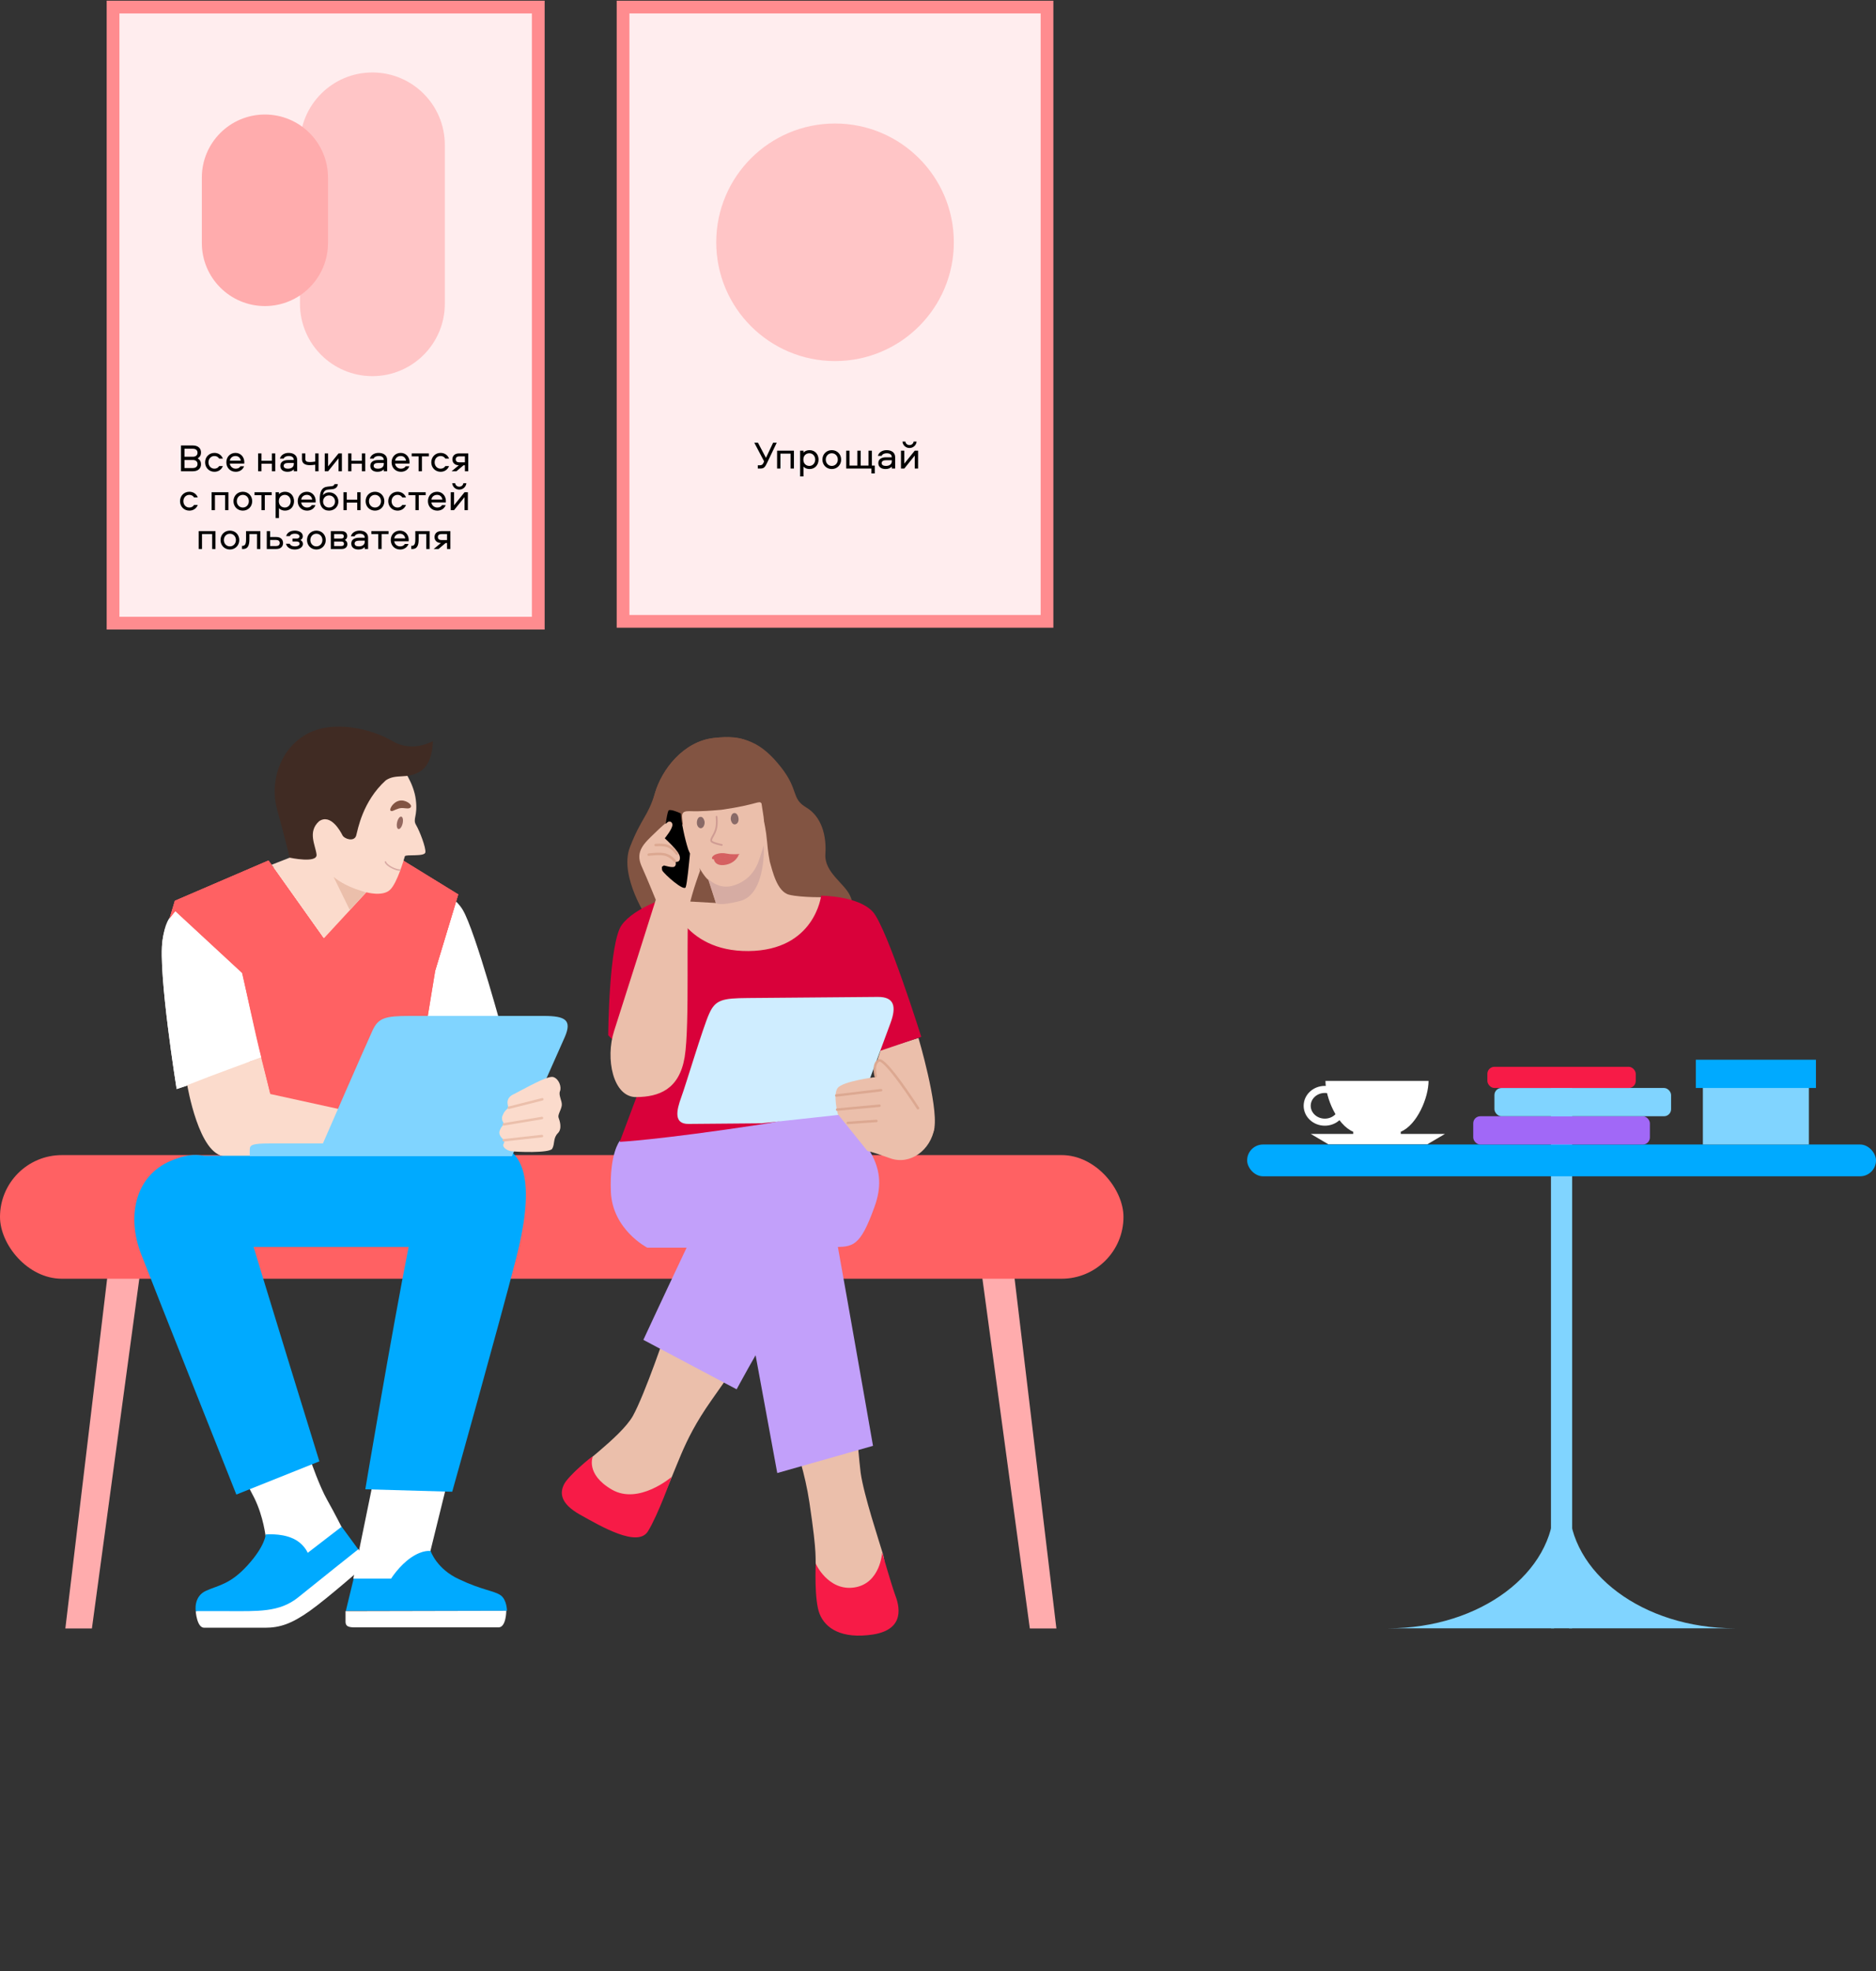 <?xml version="1.0" encoding="UTF-8"?> <svg xmlns="http://www.w3.org/2000/svg" xmlns:xlink="http://www.w3.org/1999/xlink" id="ekEmbRdSFzK1" viewBox="0 0 531 558" shape-rendering="geometricPrecision" text-rendering="geometricPrecision"><rect x="0" y="0" width="531" height="558" fill="#333333" stroke="none"/><style> #ekEmbRdSFzK35_tr {animation: ekEmbRdSFzK35_tr__tr 9000ms linear infinite normal forwards}@keyframes ekEmbRdSFzK35_tr__tr { 0% {transform: translate(55.398px,265.601px) rotate(0deg)} 22.222% {transform: translate(55.398px,265.601px) rotate(0deg);animation-timing-function: cubic-bezier(0.445,0.05,0.55,0.95)} 27.778% {transform: translate(55.398px,265.601px) rotate(5.756deg);animation-timing-function: cubic-bezier(0.445,0.05,0.55,0.95)} 44.444% {transform: translate(55.398px,265.601px) rotate(5.756deg);animation-timing-function: cubic-bezier(0.445,0.05,0.55,0.95)} 55.556% {transform: translate(55.398px,265.601px) rotate(0deg)} 77.778% {transform: translate(55.398px,265.601px) rotate(0deg);animation-timing-function: cubic-bezier(0.445,0.05,0.55,0.95)} 82.222% {transform: translate(55.398px,265.601px) rotate(5.756deg);animation-timing-function: cubic-bezier(0.445,0.05,0.55,0.95)} 94.444% {transform: translate(55.398px,265.601px) rotate(5.756deg);animation-timing-function: cubic-bezier(0.445,0.05,0.55,0.95)} 100% {transform: translate(55.398px,265.601px) rotate(0deg)}} #ekEmbRdSFzK39_tr {animation: ekEmbRdSFzK39_tr__tr 9000ms linear infinite normal forwards}@keyframes ekEmbRdSFzK39_tr__tr { 0% {transform: translate(64.214px,318.3px) rotate(0deg)} 22.222% {transform: translate(64.214px,318.3px) rotate(0deg);animation-timing-function: cubic-bezier(0.445,0.05,0.55,0.95)} 27.778% {transform: translate(64.214px,318.3px) rotate(-8.358deg);animation-timing-function: cubic-bezier(0.445,0.05,0.55,0.95)} 44.444% {transform: translate(64.214px,318.3px) rotate(-8.358deg);animation-timing-function: cubic-bezier(0.445,0.05,0.55,0.95)} 55.556% {transform: translate(64.214px,318.3px) rotate(0deg)} 77.778% {transform: translate(64.214px,318.3px) rotate(0deg);animation-timing-function: cubic-bezier(0.445,0.05,0.55,0.95)} 82.222% {transform: translate(64.214px,318.3px) rotate(-8.358deg);animation-timing-function: cubic-bezier(0.445,0.05,0.55,0.95)} 94.444% {transform: translate(64.214px,318.3px) rotate(-8.358deg);animation-timing-function: cubic-bezier(0.445,0.05,0.55,0.95)} 100% {transform: translate(64.214px,318.3px) rotate(0deg)}} #ekEmbRdSFzK46_tr {animation: ekEmbRdSFzK46_tr__tr 9000ms linear infinite normal forwards}@keyframes ekEmbRdSFzK46_tr__tr { 0% {transform: translate(141.349px,340.099px) rotate(0deg)} 27.778% {transform: translate(141.349px,340.099px) rotate(0deg)} 33.333% {transform: translate(141.349px,340.099px) rotate(-6.695deg)} 66.667% {transform: translate(141.349px,340.099px) rotate(-6.695deg)} 75.556% {transform: translate(141.349px,340.099px) rotate(0deg)} 100% {transform: translate(141.349px,340.099px) rotate(0deg)}} #ekEmbRdSFzK48_to {animation: ekEmbRdSFzK48_to__to 9000ms linear infinite normal forwards}@keyframes ekEmbRdSFzK48_to__to { 0% {transform: translate(120.698px,439.067px)} 27.778% {transform: translate(120.698px,439.067px)} 33.333% {transform: translate(120.931px,437.081px)} 66.667% {transform: translate(120.931px,437.081px)} 75.556% {transform: translate(120.698px,439.067px)} 100% {transform: translate(120.698px,439.067px)}} #ekEmbRdSFzK48_tr {animation: ekEmbRdSFzK48_tr__tr 9000ms linear infinite normal forwards}@keyframes ekEmbRdSFzK48_tr__tr { 0% {transform: rotate(0deg)} 27.778% {transform: rotate(0deg)} 33.333% {transform: rotate(6.618deg)} 66.667% {transform: rotate(6.618deg)} 75.556% {transform: rotate(0deg)} 100% {transform: rotate(0deg)}} #ekEmbRdSFzK57_tr {animation: ekEmbRdSFzK57_tr__tr 9000ms linear infinite normal forwards}@keyframes ekEmbRdSFzK57_tr__tr { 0% {transform: translate(90.511px,242.436px) rotate(0deg)} 11.111% {transform: translate(90.511px,242.436px) rotate(0deg)} 16.667% {transform: translate(90.511px,242.436px) rotate(14.543deg)} 83.333% {transform: translate(90.511px,242.436px) rotate(14.543deg)} 88.889% {transform: translate(90.511px,242.436px) rotate(0deg)} 100% {transform: translate(90.511px,242.436px) rotate(0deg)}} #ekEmbRdSFzK61_to {animation: ekEmbRdSFzK61_to__to 9000ms linear infinite normal forwards}@keyframes ekEmbRdSFzK61_to__to { 0% {transform: translate(113.184px,232.934px)} 16.667% {transform: translate(113.184px,232.934px)} 22.222% {transform: translate(112.719px,235.121px)} 77.778% {transform: translate(112.719px,235.121px)} 83.333% {transform: translate(113.184px,232.934px)} 100% {transform: translate(113.184px,232.934px)}} #ekEmbRdSFzK61_ts {animation: ekEmbRdSFzK61_ts__ts 9000ms linear infinite normal forwards}@keyframes ekEmbRdSFzK61_ts__ts { 0% {transform: scale(1,1)} 38.889% {transform: scale(1,1)} 40% {transform: scale(1,0.2)} 41.111% {transform: scale(1,1)} 61.111% {transform: scale(1,1)} 62.222% {transform: scale(1,0.2)} 63.333% {transform: scale(1,1)} 64.444% {transform: scale(1,1)} 65.556% {transform: scale(1,0.2)} 66.667% {transform: scale(1,1)} 100% {transform: scale(1,1)}} #ekEmbRdSFzK69_tr {animation: ekEmbRdSFzK69_tr__tr 9000ms linear infinite normal forwards}@keyframes ekEmbRdSFzK69_tr__tr { 0% {transform: translate(240px,340.099px) rotate(0deg)} 5.556% {transform: translate(240px,340.099px) rotate(4.225deg)} 11.111% {transform: translate(240px,340.099px) rotate(0deg)} 16.667% {transform: translate(240px,340.099px) rotate(4.225deg)} 22.222% {transform: translate(240px,340.099px) rotate(0deg)} 38.889% {transform: translate(240px,340.099px) rotate(2.101deg)} 55.556% {transform: translate(240px,340.099px) rotate(0deg)} 61.111% {transform: translate(240px,340.099px) rotate(4.225deg)} 66.667% {transform: translate(240px,340.099px) rotate(0deg)} 72.222% {transform: translate(240px,340.099px) rotate(4.225deg)} 77.778% {transform: translate(240px,340.099px) rotate(0deg)} 100% {transform: translate(240px,340.099px) rotate(0deg)}} #ekEmbRdSFzK73_tr {animation: ekEmbRdSFzK73_tr__tr 9000ms linear infinite normal forwards}@keyframes ekEmbRdSFzK73_tr__tr { 0% {transform: translate(184.281px,340.099px) rotate(0deg);animation-timing-function: cubic-bezier(0.445,0.05,0.55,0.95)} 33.333% {transform: translate(184.281px,340.099px) rotate(-2.355deg)} 66.667% {transform: translate(184.281px,340.099px) rotate(0deg);animation-timing-function: cubic-bezier(0.445,0.05,0.55,0.95)} 100% {transform: translate(184.281px,340.099px) rotate(-2.355deg)}} #ekEmbRdSFzK78_tr {animation: ekEmbRdSFzK78_tr__tr 9000ms linear infinite normal forwards}@keyframes ekEmbRdSFzK78_tr__tr { 0% {transform: translate(202.036px,321.498px) rotate(-0.486deg);animation-timing-function: cubic-bezier(0.55,0.055,0.675,0.19)} 11.111% {transform: translate(202.036px,321.498px) rotate(1.951deg)} 38.889% {transform: translate(202.036px,321.498px) rotate(1.951deg)} 44.444% {transform: translate(202.036px,321.498px) rotate(-0.486deg);animation-timing-function: cubic-bezier(0.25,0.46,0.45,0.94)} 55.556% {transform: translate(202.036px,321.498px) rotate(-0.486deg)} 100% {transform: translate(202.036px,321.498px) rotate(-0.486deg)}} #ekEmbRdSFzK80_tr {animation: ekEmbRdSFzK80_tr__tr 9000ms linear infinite normal forwards}@keyframes ekEmbRdSFzK80_tr__tr { 0% {transform: translate(205.205px,255.502px) rotate(0deg)} 22.222% {transform: translate(205.205px,255.502px) rotate(0deg)} 25.556% {transform: translate(205.205px,255.502px) rotate(2.5deg)} 38.889% {transform: translate(205.205px,255.502px) rotate(2.5deg)} 44.444% {transform: translate(205.205px,255.502px) rotate(0deg)} 100% {transform: translate(205.205px,255.502px) rotate(0deg)}} #ekEmbRdSFzK84_tr {animation: ekEmbRdSFzK84_tr__tr 9000ms linear infinite normal forwards}@keyframes ekEmbRdSFzK84_tr__tr { 0% {transform: translate(205.804px,250.613px) rotate(0deg)} 22.222% {transform: translate(205.804px,250.613px) rotate(0deg)} 25.556% {transform: translate(205.804px,250.613px) rotate(2.5deg)} 38.889% {transform: translate(205.804px,250.613px) rotate(2.5deg)} 44.444% {transform: translate(205.804px,250.613px) rotate(0deg)} 100% {transform: translate(205.804px,250.613px) rotate(0deg)}} #ekEmbRdSFzK89_ts {animation: ekEmbRdSFzK89_ts__ts 9000ms linear infinite normal forwards}@keyframes ekEmbRdSFzK89_ts__ts { 0% {transform: translate(203.907px,232.11px) scale(1,1)} 16.667% {transform: translate(203.907px,232.11px) scale(1,1)} 17.778% {transform: translate(203.907px,232.11px) scale(1,0.2)} 18.889% {transform: translate(203.907px,232.11px) scale(1,1)} 77.778% {transform: translate(203.907px,232.11px) scale(1,1)} 78.889% {transform: translate(203.907px,232.11px) scale(1,0.2)} 80% {transform: translate(203.907px,232.11px) scale(1,1)} 81.111% {transform: translate(203.907px,232.11px) scale(1,1)} 82.222% {transform: translate(203.907px,232.11px) scale(1,0.2)} 83.333% {transform: translate(203.907px,232.11px) scale(1,1)} 100% {transform: translate(203.907px,232.11px) scale(1,1)}} #ekEmbRdSFzK94_tr {animation: ekEmbRdSFzK94_tr__tr 9000ms linear infinite normal forwards}@keyframes ekEmbRdSFzK94_tr__tr { 0% {transform: translate(193.491px,239.477px) rotate(0deg)} 22.222% {transform: translate(193.491px,239.477px) rotate(0deg)} 25.556% {transform: translate(193.491px,239.477px) rotate(7.5deg)} 38.889% {transform: translate(193.491px,239.477px) rotate(7.5deg)} 44.444% {transform: translate(193.491px,239.477px) rotate(0deg)} 100% {transform: translate(193.491px,239.477px) rotate(0deg)}} #ekEmbRdSFzK100_tr {animation: ekEmbRdSFzK100_tr__tr 9000ms linear infinite normal forwards}@keyframes ekEmbRdSFzK100_tr__tr { 0% {transform: translate(259.898px,322.802px) rotate(0deg)} 11.111% {transform: translate(259.898px,322.802px) rotate(0deg)} 22.222% {transform: translate(259.898px,322.802px) rotate(3.378deg)} 27.778% {transform: translate(259.898px,322.802px) rotate(0deg)} 50% {transform: translate(259.898px,322.802px) rotate(0deg)} 61.111% {transform: translate(259.898px,322.802px) rotate(3.378deg)} 66.667% {transform: translate(259.898px,322.802px) rotate(0deg)} 77.778% {transform: translate(259.898px,322.802px) rotate(3.378deg)} 83.333% {transform: translate(259.898px,322.802px) rotate(0deg)} 100% {transform: translate(259.898px,322.802px) rotate(0deg)}} </style><g transform="translate(0 0)"><rect width="120.355" height="174.413" rx="0" ry="0" transform="translate(32 2)" fill="#ffedee" stroke="#ff8c8f" stroke-width="3.611"></rect><path d="M55.938,129.762c.792.451.957,1.078.957,1.683c0,1.089-.737,1.969-2.332,1.969h-3.333v-7.304h3.333c1.595,0,2.332.88,2.332,1.969c0,.605-.165,1.232-.957,1.683Zm-3.718,2.728h2.332c.836,0,1.353-.385,1.353-1.133s-.517-1.133-1.353-1.133h-2.332v2.266Zm0-3.19h2.332c.836,0,1.353-.385,1.353-1.133s-.517-1.133-1.353-1.133h-2.332v2.266Zm10.86.528h-1.045c-.264-.451-.748-.737-1.342-.737-.99,0-1.694.792-1.694,1.793s.704,1.793,1.694,1.793c.594,0,1.078-.286,1.342-.737h1.045c-.363.979-1.265,1.617-2.387,1.617-1.496,0-2.64-1.144-2.64-2.673s1.144-2.673,2.64-2.673c1.122,0,2.024.638,2.387,1.617Zm3.638,2.849c.594,0,1.078-.231,1.342-.682h1.023c-.352.979-1.254,1.562-2.365,1.562-1.529,0-2.651-1.122-2.651-2.684c0-1.518,1.067-2.662,2.596-2.662c1.452,0,2.486,1.155,2.486,2.607c0,.121,0,.275-.022.418h-4.081c.11.825.803,1.441,1.672,1.441Zm-.055-3.586c-.869,0-1.496.539-1.606,1.32h3.102c-.121-.781-.671-1.32-1.496-1.32Zm10.299-.737h.946v5.06h-.946v-2.134h-2.959v2.134h-.946v-5.06h.946v2.09h2.959v-2.09Zm4.726-.143c1.43,0,2.42.715,2.42,1.98v3.223h-.946v-.55c-.396.429-.979.693-1.76.693-1.188,0-2.057-.55-2.057-1.683c0-1.221,1.056-1.639,2.222-1.639h1.595c0-.836-.638-1.144-1.474-1.144-.605,0-1.21.253-1.408.737h-1.056c.297-1.045,1.298-1.617,2.464-1.617Zm1.474,3.179v-.33h-1.606c-.781,0-1.265.264-1.265.814s.484.803,1.21.803c1.023,0,1.661-.528,1.661-1.287Zm2.318-1.397v-1.639h.946v1.551c0,.66.352.902,1.298.902.418,0,.935-.055,1.496-.143v-2.31h.946v5.06h-.946v-1.87c-.297.066-1.089.143-1.463.143-1.507,0-2.277-.55-2.277-1.694Zm7.387,3.421h-.946v-5.06h.946v3.674l2.959-3.674h.946v5.06h-.946v-3.674l-2.959,3.674Zm9.565-5.06h.946v5.06h-.946v-2.134h-2.959v2.134h-.946v-5.06h.946v2.09h2.959v-2.09Zm4.725-.143c1.43,0,2.42.715,2.42,1.98v3.223h-.946v-.55c-.396.429-.979.693-1.76.693-1.188,0-2.057-.55-2.057-1.683c0-1.221,1.056-1.639,2.222-1.639h1.595c0-.836-.638-1.144-1.474-1.144-.605,0-1.21.253-1.408.737h-1.056c.297-1.045,1.298-1.617,2.464-1.617Zm1.474,3.179v-.33h-1.606c-.781,0-1.265.264-1.265.814s.484.803,1.21.803c1.023,0,1.661-.528,1.661-1.287Zm4.859,1.287c.594,0,1.078-.231,1.342-.682h1.023c-.352.979-1.254,1.562-2.365,1.562-1.529,0-2.651-1.122-2.651-2.684c0-1.518,1.067-2.662,2.596-2.662c1.452,0,2.486,1.155,2.486,2.607c0,.121,0,.275-.022.418h-4.081c.11.825.803,1.441,1.672,1.441Zm-.055-3.586c-.869,0-1.496.539-1.606,1.32h3.102c-.121-.781-.671-1.32-1.496-1.32Zm3.091.099v-.836h4.862v.836h-1.958v4.224h-.946v-4.224h-1.958Zm10.578.638h-1.045c-.264-.451-.748-.737-1.342-.737-.99,0-1.694.792-1.694,1.793s.704,1.793,1.694,1.793c.594,0,1.078-.286,1.342-.737h1.045c-.363.979-1.265,1.617-2.387,1.617-1.496,0-2.64-1.144-2.64-2.673s1.144-2.673,2.64-2.673c1.122,0,2.024.638,2.387,1.617Zm4.485,1.892h-.396l-2.013,1.694h-1.364l2.046-1.694c-1.254-.033-1.815-.814-1.815-1.683c0-.902.594-1.683,1.903-1.683h2.585v5.06h-.946v-1.694Zm0-2.53h-1.606c-.605,0-.99.308-.99.847s.385.847.99.847h1.606v-1.694ZM55.985,140.828h-1.045c-.264-.451-.748-.737-1.342-.737-.99,0-1.694.792-1.694,1.793s.704,1.793,1.694,1.793c.594,0,1.078-.286,1.342-.737h1.045c-.363.979-1.265,1.617-2.387,1.617-1.496,0-2.64-1.144-2.64-2.673s1.144-2.673,2.64-2.673c1.122,0,2.024.638,2.387,1.617Zm3.908-1.474h4.763v5.06h-.946v-4.224h-2.871v4.224h-.946v-5.06Zm8.841-.143c1.518,0,2.651,1.144,2.651,2.673c0,1.518-1.133,2.673-2.651,2.673s-2.651-1.155-2.651-2.673c0-1.529,1.133-2.673,2.651-2.673Zm0,4.466c1.001,0,1.705-.803,1.705-1.793c0-1.001-.704-1.793-1.705-1.793s-1.705.792-1.705,1.793c0,.99.704,1.793,1.705,1.793Zm3.314-3.487v-.836h4.862v.836h-1.958v4.224h-.946v-4.224h-1.958Zm6.913,6.468h-.946v-7.304h.946v.55c.374-.418.99-.693,1.705-.693c1.661,0,2.563,1.276,2.563,2.673s-.902,2.673-2.563,2.673c-.715,0-1.331-.275-1.705-.693v2.794Zm-.033-4.774c0,1.199.825,1.793,1.705,1.793.979,0,1.65-.825,1.65-1.793s-.671-1.793-1.65-1.793c-.88,0-1.705.594-1.705,1.793Zm7.992,1.793c.594,0,1.078-.231,1.342-.682h1.023c-.352.979-1.254,1.562-2.365,1.562-1.529,0-2.651-1.122-2.651-2.684c0-1.518,1.067-2.662,2.596-2.662c1.452,0,2.486,1.155,2.486,2.607c0,.121,0,.275-.022.418h-4.081c.11.825.803,1.441,1.672,1.441Zm-.055-3.586c-.869,0-1.496.539-1.606,1.32h3.102c-.121-.781-.671-1.32-1.496-1.32Zm6.344-.704c1.452,0,2.574,1.166,2.574,2.596s-1.133,2.574-2.651,2.574c-1.738,0-2.629-1.287-2.629-3.08c0-2.266.506-3.531,2.233-3.718l1.045-.11c.506-.055.825-.209.902-.594h.946c-.055.693-.484,1.309-1.507,1.419l-1.309.132c-1.067.11-1.331.924-1.386,1.573.319-.407.891-.792,1.782-.792Zm-.077,4.29c.99,0,1.705-.748,1.705-1.694c0-.968-.715-1.727-1.705-1.727-.979,0-1.683.759-1.683,1.727c0,.946.704,1.694,1.683,1.694Zm7.984-4.323h.946v5.06h-.946v-2.134h-2.959v2.134h-.946v-5.06h.946v2.09h2.959v-2.09Zm5.023-.143c1.518,0,2.651,1.144,2.651,2.673c0,1.518-1.133,2.673-2.651,2.673s-2.651-1.155-2.651-2.673c0-1.529,1.133-2.673,2.651-2.673Zm0,4.466c1.001,0,1.705-.803,1.705-1.793c0-1.001-.704-1.793-1.705-1.793s-1.705.792-1.705,1.793c0,.99.704,1.793,1.705,1.793Zm8.778-2.849h-1.045c-.264-.451-.748-.737-1.342-.737-.99,0-1.694.792-1.694,1.793s.704,1.793,1.694,1.793c.594,0,1.078-.286,1.342-.737h1.045c-.363.979-1.265,1.617-2.387,1.617-1.496,0-2.64-1.144-2.64-2.673s1.144-2.673,2.64-2.673c1.122,0,2.024.638,2.387,1.617Zm.712-.638v-.836h4.862v.836h-1.958v4.224h-.946v-4.224h-1.958Zm8.147,3.487c.594,0,1.078-.231,1.342-.682h1.023c-.352.979-1.254,1.562-2.365,1.562-1.529,0-2.651-1.122-2.651-2.684c0-1.518,1.067-2.662,2.596-2.662c1.452,0,2.486,1.155,2.486,2.607c0,.121,0,.275-.022.418h-4.081c.11.825.803,1.441,1.672,1.441Zm-.055-3.586c-.869,0-1.496.539-1.606,1.32h3.102c-.121-.781-.671-1.32-1.496-1.32Zm4.804,4.323h-.946v-5.06h.946v3.674l2.959-3.674h.946v5.06h-.946v-3.674l-2.959,3.674Zm1.474-6.633c.627,0,1.078-.429,1.166-1.001h.836c-.088,1.023-.935,1.826-2.002,1.826-1.078,0-1.914-.803-2.002-1.826h.825c.088.572.539,1.001,1.177,1.001ZM56.23,150.354h4.763v5.06h-.946v-4.224h-2.871v4.224h-.946v-5.06Zm8.841-.143c1.518,0,2.651,1.144,2.651,2.673c0,1.518-1.133,2.673-2.651,2.673s-2.651-1.155-2.651-2.673c0-1.529,1.133-2.673,2.651-2.673Zm0,4.466c1.001,0,1.705-.803,1.705-1.793c0-1.001-.704-1.793-1.705-1.793s-1.705.792-1.705,1.793c0,.99.704,1.793,1.705,1.793Zm4.576-4.323h4.048v5.06h-.946v-4.224h-2.156v1.309c0,1.276-.099,2.915-1.782,2.915h-.319v-.891h.198c.946,0,.957-1.155.957-2.024v-2.145Zm8.57,1.672c1.309,0,1.903.792,1.903,1.694c0,.913-.594,1.694-1.903,1.694h-2.706v-5.06h.946v1.672h1.76Zm-.033,2.552c.605,0,.99-.308.99-.858s-.385-.858-.99-.858h-1.727v1.716h1.727Zm7.527-2.772c0,.385-.143.781-.66,1.078.418.242.693.561.693,1.122c0,.847-.946,1.551-2.31,1.551-1.43,0-2.266-.737-2.486-1.617h1.078c.198.484.671.737,1.496.737.693,0,1.276-.286,1.276-.759c0-.396-.308-.616-.792-.616h-1.221v-.836h1.199c.473,0,.781-.22.781-.616c0-.473-.561-.77-1.276-.77-.748,0-1.221.209-1.452.693h-1.045c.231-.825,1.001-1.562,2.486-1.562.968,0,2.233.44,2.233,1.595Zm3.84-1.595c1.518,0,2.651,1.144,2.651,2.673c0,1.518-1.133,2.673-2.651,2.673s-2.651-1.155-2.651-2.673c0-1.529,1.133-2.673,2.651-2.673Zm0,4.466c1.001,0,1.705-.803,1.705-1.793c0-1.001-.704-1.793-1.705-1.793s-1.705.792-1.705,1.793c0,.99.704,1.793,1.705,1.793Zm8.063-1.793c.572.297.704.737.704,1.166c0,.748-.517,1.364-1.617,1.364h-3.069v-5.06h3.025c1.1,0,1.617.605,1.617,1.364c0,.418-.11.847-.66,1.166Zm-1.012,1.694c.473,0,.77-.209.77-.638s-.297-.638-.77-.638h-2.024v1.276h2.024Zm-.044-2.112c.473,0,.77-.209.77-.638s-.297-.638-.77-.638h-1.98v1.276h1.98Zm5.21-2.255c1.43,0,2.42.715,2.42,1.98v3.223h-.946v-.55c-.396.429-.979.693-1.76.693-1.188,0-2.057-.55-2.057-1.683c0-1.221,1.056-1.639,2.222-1.639h1.595c0-.836-.638-1.144-1.474-1.144-.605,0-1.21.253-1.408.737h-1.056c.297-1.045,1.298-1.617,2.464-1.617Zm1.474,3.179v-.33h-1.606c-.781,0-1.265.264-1.265.814s.484.803,1.21.803c1.023,0,1.661-.528,1.661-1.287Zm1.869-2.2v-.836h4.862v.836h-1.958v4.224h-.946v-4.224h-1.958Zm8.146,3.487c.594,0,1.078-.231,1.342-.682h1.023c-.352.979-1.254,1.562-2.365,1.562-1.529,0-2.651-1.122-2.651-2.684c0-1.518,1.067-2.662,2.596-2.662c1.452,0,2.486,1.155,2.486,2.607c0,.121,0,.275-.022.418h-4.081c.11.825.803,1.441,1.672,1.441Zm-.055-3.586c-.869,0-1.496.539-1.606,1.32h3.102c-.121-.781-.671-1.32-1.496-1.32Zm4.354-.737h4.048v5.06h-.946v-4.224h-2.156v1.309c0,1.276-.099,2.915-1.782,2.915h-.319v-.891h.198c.946,0,.957-1.155.957-2.024v-2.145Zm8.977,3.366h-.396l-2.013,1.694h-1.364l2.046-1.694c-1.254-.033-1.815-.814-1.815-1.683c0-.902.594-1.683,1.903-1.683h2.585v5.06h-.946v-1.694Zm0-2.53h-1.606c-.605,0-.99.308-.99.847s.385.847.99.847h1.606v-1.694Z"></path><path d="M84.906,85.984c0,11.322,9.178,20.5,20.5,20.5c11.322,0,20.5-9.178,20.5-20.5v-44.968c0-11.322-9.178-20.5-20.5-20.5-11.322,0-20.5,9.178-20.5,20.5v44.968Z" fill="#ffc5c6"></path><path d="M57.129,68.79c0,9.861,7.994,17.855,17.855,17.855s17.855-7.994,17.855-17.855v-18.516c0-9.861-7.994-17.855-17.855-17.855s-17.855,7.994-17.855,17.855v18.516Z" fill="#ffacad"></path></g><g transform="translate(0 0)"><rect width="120" height="173.898" rx="0" ry="0" transform="translate(176.355 2)" fill="#ffedee" stroke="#ff8c8f" stroke-width="3.6"></rect><path d="M216.805,129.612l2.024-4.279h1.023l-2.684,5.61c-.616,1.287-.913,1.694-1.947,1.694h-.726v-.924h.55c.517,0,.825-.132,1.111-.803l.121-.308-2.772-5.269h1.034l2.266,4.279Zm3.15-2.035h4.763v5.06h-.946v-4.224h-2.871v4.224h-.946v-5.06Zm7.467,7.304h-.946v-7.304h.946v.55c.374-.418.99-.693,1.705-.693c1.661,0,2.563,1.276,2.563,2.673s-.902,2.673-2.563,2.673c-.715,0-1.331-.275-1.705-.693v2.794Zm-.033-4.774c0,1.199.825,1.793,1.705,1.793.979,0,1.65-.825,1.65-1.793s-.671-1.793-1.65-1.793c-.88,0-1.705.594-1.705,1.793Zm8.046-2.673c1.518,0,2.651,1.144,2.651,2.673c0,1.518-1.133,2.673-2.651,2.673s-2.651-1.155-2.651-2.673c0-1.529,1.133-2.673,2.651-2.673Zm0,4.466c1.001,0,1.705-.803,1.705-1.793c0-1.001-.704-1.793-1.705-1.793s-1.705.792-1.705,1.793c0,.99.704,1.793,1.705,1.793Zm12.167,2.123h-.946v-1.386h-7.139v-5.06h.946v4.224h2.211v-4.224h.946v4.224h2.211v-4.224h.946v4.224h.825v2.222Zm3.349-6.589c1.43,0,2.42.715,2.42,1.98v3.223h-.946v-.55c-.396.429-.979.693-1.76.693-1.188,0-2.057-.55-2.057-1.683c0-1.221,1.056-1.639,2.222-1.639h1.595c0-.836-.638-1.144-1.474-1.144-.605,0-1.21.253-1.408.737h-1.056c.297-1.045,1.298-1.617,2.464-1.617Zm1.474,3.179v-.33h-1.606c-.781,0-1.265.264-1.265.814s.484.803,1.21.803c1.023,0,1.661-.528,1.661-1.287Zm3.539,2.024h-.946v-5.06h.946v3.674l2.959-3.674h.946v5.06h-.946v-3.674l-2.959,3.674Zm1.474-6.633c.627,0,1.078-.429,1.166-1.001h.836c-.088,1.023-.935,1.826-2.002,1.826-1.078,0-1.914-.803-2.002-1.826h.825c.088.572.539,1.001,1.177,1.001Z"></path><circle r="33.626" transform="translate(236.357 68.591)" fill="#ffc5c6"></circle></g><g transform="translate(0 0)"><g clip-path="url(#ekEmbRdSFzK16)"><g><path d="M39.715,359.92L22.049,490.276h-7.049L30.803,358l8.912,1.92Z" fill="#ffacad"></path><path d="M277.793,359.92l17.666,130.356h7.049L286.705,358l-8.912,1.92Z" fill="#ffacad"></path></g><clipPath id="ekEmbRdSFzK16"><rect width="288" height="103" rx="0" ry="0" transform="translate(15 358)" fill="#fff"></rect></clipPath></g><rect width="318" height="35" rx="17.5" ry="17.5" transform="translate(0 327)" fill="#ff6163"></rect></g><g transform="translate(0 0)"><rect width="154.959" height="6" rx="0" ry="0" transform="matrix(0 1 1 0 439 306)" fill="#80d4ff"></rect><path d="M491,460.958c-25.898,0-46.892-15.681-46.892-35.024v35.024h46.892Z" fill="#80d4ff"></path><path d="M393,460.958c25.898,0,46.892-15.681,46.892-35.024v35.024h-46.892Z" fill="#80d4ff"></path><rect width="178" height="9" rx="4.5" ry="4.5" transform="translate(353 324)" fill="#0af"></rect><rect width="30" height="19" rx="0" ry="0" transform="translate(481.999 305)" fill="#80d4ff"></rect><rect width="34" height="8" rx="0" ry="0" transform="translate(479.999 300)" fill="#0af"></rect><rect width="50" height="8" rx="2" ry="2" transform="translate(416.999 316)" fill="#a168f7"></rect><rect width="50" height="8" rx="2" ry="2" transform="translate(422.999 308)" fill="#80d4ff"></rect><rect width="42" height="6" rx="2" ry="2" transform="translate(420.999 302)" fill="#f71b47"></rect><path d="M374.991,317.678c-2.759,0-4.995-2.075-4.995-4.636c0-2.56,2.236-4.636,4.995-4.636c2.758,0,4.994,2.076,4.994,4.636c0,2.561-2.236,4.636-4.994,4.636Z" fill="none" stroke="#fff" stroke-width="2" stroke-miterlimit="10"></path><path d="M375.172,306h.727h28.45c0,4.684-3.203,12.42-7.864,14.389v1.945h-13.449v-1.937c-4.661-1.969-7.864-9.701-7.864-14.389v-.008Z" fill="#fff"></path><path d="M371.001,321h38l-5,2.941h-28l-5-2.941Z" fill="#fff"></path></g><g transform="translate(0 0)"><path d="M49.998,308.299c0,0-5.3-33-4-42.1s7.7-13.1,18-16.6s24.3-7.6,37-6c12.7,1.6,26.4,7.9,30,14s11.7,36.1,11.7,36.1-34.3,1.6-39.3 0c-5-1.6-50.4,13.6-50.4,13.6l-3,1Z" fill="#fff"></path><path d="M49.6,257.902l-1.6,2.1l1.5-5l26.5-11.4l7.8,11l7.8,11l12-13c0,0,2.3-2.9,4.9-4.1c2.6-1.1,5.6-4.9,5.6-4.9l15.6,9.6-6.5,21.5-2.3,14-23.9,25.5-26.494-3.444v-11.868L68.5,275.402l-18.9-17.5Z" fill="#ff6163"></path><g id="ekEmbRdSFzK35_tr" transform="translate(55.398,265.601) rotate(0)"><g transform="translate(-55.398,-265.601)"><g><path d="M49.998,308.299c0,0-5.3-33-4-42.1s4.202-8.699,14.502-12.199c11,8.5,11.5,14.5,8,21c0,0,4,19,5.5,24.5-4,1-21.002,7.799-21.002,7.799l-3,1Z" fill="#fff"></path><path d="M63.7,327.301c-7.4-.1-10.7-20.2-10.7-20.1c8.5-3.4,15.5-5.8,20.9-7.9L76.5,309.5c.398,8.5-1.38,17.434-12.8,17.802" fill="#fbdbcc"></path></g><g id="ekEmbRdSFzK39_tr" transform="translate(64.214,318.3) rotate(0)"><path d="M76.5,309.5l29.327,5.368-6.139,12.884L63.7,327.301c-8.033-.285-4.177-22.665,12.85-17.599" transform="translate(-64.214,-318.3)" fill="#fbdbcc"></path></g></g></g><g transform="translate(0 0)"><path d="M88.001,413.699c0,0,2.4,7,4.6,10.9s4.3,8.1,4.3,8.1-4.6,8.7-11,10.2c-6.4,1.4-10.7-7.8-10.7-7.8s-.6-5.7-3.2-11l-2.7-5.2l18.7-5.2Z" fill="#fff"></path><g transform="translate(0 0)"><path d="M55.398,456.1c0,0,.3,4.7,2.4,4.7h17.2c4.2,0,7.5-1.1,12.6-4.7s16.002-13.201,16.002-13.201L101.698,439l-.3-.5c0,0-21.3,14.4-28.9,15.3-7.6,1-17.1,2.3-17.1,2.3Z" fill="#fff"></path><path d="M55.4,456.099c0,0-.7-4.2,3-5.8c3.6-1.6,6.8-1.8,11.7-7.2c5-5.5,5.1-8.7,5.1-8.7s4.1-.4,7.4,1c3.4,1.4,4.5,4.2,4.5,4.2l9.6-7.4l4.7,6.4c0,0-11.7,9.3-17,13.6s-11.5,3.9-20,3.9h-9Z" fill="#0af"></path></g><path d="M66.899,423.1c0,0-23.1-58.1-27-68.2s-2-21.9,8.5-26.3s16.1-.3,21,16.4s21,68.7,21,68.7l-23.5,9.4Z" fill="#0af"></path></g><g id="ekEmbRdSFzK46_tr" transform="translate(141.349,340.099) rotate(0)"><g transform="translate(-141.349,-340.099)"><path d="M105.3,421L100,446.9c0,0,8.1,4.4,13.5,3.1c5.4-1.4,8.3-10.8,8.3-10.8l5.1-20.7-21.6,2.5Z" fill="#fff"></path><g id="ekEmbRdSFzK48_to" transform="translate(120.698,439.067)"><g id="ekEmbRdSFzK48_tr" transform="rotate(0)"><g transform="translate(-120.698,-439.067)"><path d="M100.098,446.901h10.6c0,0,2.3-3.7,5.7-6s5.5-1.8,5.5-1.8s1.7,5.1,8.1,8c6.3,3,9.8,3.2,11.7,4.5c1.8,1.3,1.8,4.4,1.8,4.4h-45.6l2.2-9.1Z" fill="#0af"></path><path d="M97.801,456.1v3c0,1.2.7,1.6,2.6,1.6h40.7c2.2,0,2.2-4.7,2.2-4.7l-45.5.1Z" fill="#fff"></path></g></g></g><path d="M103.398,421.601l24.6.7c0,0,13.4-47.8,18.1-66.1s4.3-32.4-8.4-32.4-17.2,5.5-22,29c-4.7,23.6-12.3,68.8-12.3,68.8Z" fill="#0af"></path></g></g><path d="M67.4,352.999h54.4l13.2-25.8h-80.5l12.9,25.8Z" fill="#0af"></path><path d="M49.6,257.902l-1.6,2.1l1.5-5l26.5-11.4l7.8,11l7.8,11l12-13c0,0,2.3-2.9,4.9-4.1c2.6-1.1,5.6-4.9,5.6-4.9l15.6,9.6-6.5,21.5-2.3,14-23.9,25.5-20.5-4.5-2.5-10.4-5.5-23.9-18.9-17.5Z" fill="#ff6163"></path><path d="M49.6,257.902l-1.6,2.1l1.5-5l26.5-11.4l7.8,11l7.8,11l12-13c0,0,2.3-2.9,4.9-4.1c2.6-1.1,5.6-4.9,5.6-4.9l15.6,9.6-6.5,21.5-54.7.7-18.9-17.5Z" fill="#ff6163"></path><path d="M103.698,252.601l-12,13-14.8-20.8l5.1-2C103.698,231,105.5,246,103.698,252.601Z" fill="#fbdbcc"></path><path d="M94.398,248.199c0,0,2.1,1.8,5.7,3.1c3.5,1.3,3.5,1.3,3.5,1.3l-4.6,5-4.6-9.4Z" fill="#ebbfab"></path><g id="ekEmbRdSFzK57_tr" transform="translate(90.511,242.436) rotate(0)"><g transform="translate(-90.511,-242.436)"><path d="M113.799,217.301c0,0,3.3,4.2,3.9,9.1.6,4.8-1,5.4.1,7.2c1,1.7,2.8,6.4,2.6,7.7s-5.6.5-5.8,1.1-2.1,7.5-4.2,9.5-6.7.7-6.7.7-9.199-2.101-11.199-7.101C90.427,240.318,84,239,88.999,227.901c4.001-7.401,24.8-10.6,24.8-10.6Z" fill="#fbdbcc"></path><path d="M82,242.801c0,0,7.9,1.7,7.6-.9s-2.6-6.4.7-9.4c3.3-2.3,6.1,2.9,6.6,3.9.5,1.1,3.3,2,3.9.2.5-1.8,1.8-9.7,8.4-15.7c3-2,5.9-.2,9.7-2.5s3.6-8.6,3.6-8.6-5.7,3.4-11.4,0-17-6.3-24.6-1.8c-7.6,4.4-10.2,13.9-8,21.4c2.1,7.6,3.5,13.4,3.5,13.4Z" fill="#402b23"></path><path d="M113.202,246.3c-1.1.1-3.9-1.3-4.1-2.3" fill="none" stroke="#d8a9a3" stroke-width="0.4" stroke-linecap="round"></path><g id="ekEmbRdSFzK61_to" transform="translate(113.184,232.934)"><g id="ekEmbRdSFzK61_ts" transform="scale(1,1)"><path d="M113.964,233.114c.224-.968.056-1.834-.374-1.934-.431-.099-.961.606-1.185,1.574-.224.969-.056,1.834.374,1.934.431.099.961-.605,1.185-1.574Z" transform="translate(-113.184,-232.934)" fill="#93685f"></path></g></g><path d="M110.574,229.519c-.482-.296.559-2.395,2.407-2.837c1.751-.418,3.749,1.058,3.304,1.781-.518.844-1.843.029-3.302.378-1.533.469-1.927.974-2.409.678Z" fill="#825442"></path></g></g><path d="M70.699,327.202v-1.8c0-1.3.8-1.7,5.6-1.7h15.1c0,0,12.5-28.7,14.1-32.1s3.5-4,10.4-4h38c6.2,0,8,1.2,6,5.9-2.1,4.7-15,33.8-15,33.8h-74.2v-.1Z" fill="#80d4ff"></path><path d="M144.002,313.601c0,0-1.4-2.5,1.3-3.8s9.6-5.4,11.3-4.9c1.6.5,2.4,2.8,1.9,4s.7,2.8.5,4.1-1.2,2.6-.9,3.4s1.1,3.1-.2,4.4c-1.4,1.4-.8,3-1.6,4.4-.8,1.3-10.3.9-11.6.7s-2.6-1.2-2.2-2c.4-.9.3-1.1.3-1.1s-1.8-1.1-1.4-2.6c.5-1.5,1.4-2,1.4-2s-1.2-1.1-.5-2.5c.5-1.4,1.7-2.1,1.7-2.1Z" fill="#fbdbcc"></path><path d="M144,313.599l9.5-2.4" fill="none" stroke="#ebbfab" stroke-width="0.7" stroke-linecap="round" stroke-miterlimit="10"></path><path d="M142.602,318.3l10.8-1.8" fill="none" stroke="#ebbfab" stroke-width="0.7" stroke-linecap="round" stroke-miterlimit="10"></path><path d="M142.602,322.802l10.8-1.2" fill="none" stroke="#ebbfab" stroke-width="0.7" stroke-linecap="round" stroke-miterlimit="10"></path></g><g transform="translate(.001 0.104)"><g id="ekEmbRdSFzK69_tr" transform="translate(240,340.099) rotate(0)"><g transform="translate(-240,-340.099)"><path d="M188.702,376.301c0,0-6.1,18.2-9.6,24.5-3.6,6.2-16,14.5-17.8,17.5s19.8,18.3,25.3,7.5s6-17,14.7-29.4l8.7-12.4-21.3-7.7Z" fill="#ebbfab"></path><path d="M182.102,379.201c0,0,21.1-45.6,27.9-57.8s18.5-16,27-6.8s14.7,15.6,10.5,27c-4.1,11.4-6.1,11.3-11.8,11.3-5.6,0-27.2,40.3-27.2,40.3l-26.4-14Z" fill="#c2a0fa"></path><path d="M167.802,412.199c-.4,0-6.9,5.5-8.1,7.8s-1.4,5.4,4.5,8.7s16.3,9.4,19.2,4.7s6.7-15.4,6.7-15.4-9.3,8-16.9,3.6-5.4-9.4-5.4-9.4Z" fill="#f71b47"></path></g></g><g id="ekEmbRdSFzK73_tr" transform="translate(184.281,340.099) rotate(0)"><g transform="translate(-184.281,-340.099)"><g><path d="M219.5,395.199c0,0,7.2,14,9.6,30c2.4,16.1,1.5,15.2,1.9,19.2s7.2,7.9,13.8,7.7s6.1-8.8,5.1-12.3c-1-3.4-5.4-16.6-6.3-23-.8-6.4-2.4-28.1-2.4-28.1l-21.7,6.5Z" fill="#ebbfab"></path><path d="M230.898,442.498c0,0-.5,10.4,1.1,14.3c1.6,4,6.1,7.2,15.2,5.8c9.1-1.5,7.4-8.1,6.1-11.4-1.2-3.4-3.6-11.8-3.6-11.8s-.5,8.8-7.9,9.9-11-6.8-10.9-6.8Z" fill="#f71b47"></path></g><path d="M200.401,353.101h-17.2c0,0-9.9-5.1-10.3-15.9s2.5-14.3,2.5-14.3l21.2-7.6c0,0,33.7,3.6,34.8,6.9s15.7,87,15.7,87l-27.1,7.7-7.3-39.7-12.3-24.1Z" fill="#c2a0fa"></path></g></g><g id="ekEmbRdSFzK78_tr" transform="translate(202.036,321.498) rotate(-0.486)"><g transform="translate(-202.037,-321.384)"><g><g id="ekEmbRdSFzK80_tr" transform="translate(205.205,255.502) rotate(0)"><path d="M184.099,260.2c0,0-8.4-12.5-5.1-20.8s5.1-8.5,7.2-15.2c2-6.7,8.2-14.6,16.8-15.5s13.6,1.5,19,8.5c5,6.5,2.7,8.8,7,11.4s5.7,8,5.3,13.2s5.3,8.3,6.9,11.9c1.6,3.5,0,7.1,0,7.1l-57.1-.6Z" transform="translate(-205.205,-255.502)" fill="#825442"></path></g><path d="M217.844,238.354c0,0,.202,2.9.702,5.5.7,2.4,1.9,8.5,5.4,9.4s10.8.8,10.8.8-2.6,20.5-20.9,20.5c-18.2-.1-23.4-14.3-22.8-16s1.8-3.8,1.8-3.8l10.354.667-2.202-7.222c0,0,14.477-38.398,16.846-9.845" fill="#ebbfab"></path><path d="M247.8,305.102v-2.7l1.7-5l10.7-3.3c0,0,5.4,18.8,4.3,25.5s-12.202,9.033-16.701-14.5" fill="#ebbfab"></path><path d="M172.398,292.602c0,0,.4-26.2,4.1-31.2s13.5-7.8,13.5-7.8s3.5,15.5,22.3,15.5s20.7-15.5,20.7-15.5s10.5.1,14.6,4.7c4,4.6,13.4,35.5,13.4,35.5l-18.7,6.2c0,0,2.502,13.998-26.823,18.199s-40.077,4.601-40.077,4.601l7.5-19.5-10.5-10.7Z" fill="#d9013a"></path></g><g id="ekEmbRdSFzK84_tr" transform="translate(205.804,250.613) rotate(0)"><g transform="translate(-205.804,-250.613)"><path d="M211.998,234.661c0,0-20.038,7.828-22.717,3.693s-5.182-7.454-3.082-14.154c2-6.7,8.2-14.6,16.8-15.5s11.571.845,16.971,7.845c1.074,5.874,1.073,2.34-1.581,10.056s-2.044,4.469-6.39,8.117" fill="#825442"></path><path d="M200.949,248.73c0,0-2.003-1.576-5.103-8.976-1.461-3.213-1.896-6.709-2.002-8.899-.07-1.434,1-1.5,2-1.5s2.164.249,9.102-.301c10.4-1.4,10.698-2.701,11.398-1.701.5,4.002,1.337,6.228-.244,8.693-3.25,5.067-5.858,20.185-15.151,12.684Z" fill="#ebbfab"></path><g><path d="M205,239c0,0-2.702-.563-2.959-1.127-.258-.563.772-1.577,1.286-3.155.515-1.577.258-3.718.258-3.718" fill="none" stroke="#cf9c93" stroke-width="0.5" stroke-linecap="round" stroke-miterlimit="10"></path><g id="ekEmbRdSFzK89_ts" transform="translate(203.907,232.11) scale(1,1)"><g transform="translate(-203.907,-232.11)"><path d="M209.798,231.51c-.1-.9-.6-1.6-1.2-1.5-.6,0-1,.8-1,1.7.1.9.6,1.6,1.2,1.5.7-.1,1.1-.8,1-1.7Z" fill="#896a67"></path><path d="M200.2,232.51c-.1-.9-.6-1.6-1.2-1.5-.6,0-1,.8-1,1.7s.6,1.6,1.2,1.5s1-.8,1-1.7Z" fill="#896a67"></path></g></g><path d="M209.099,242.001c-.9.2-3.2.5-4.9.8s-1.9.3-2,0s.3-.9,1.2-1.2s1.8-.4,3.2-.1c1.5.3,3.4.1,3.4.1s-.1.3-.9.4Z" fill="#d56061"></path><path d="M209.799,241.801c0,0-.9,2.6-4.3,2.9-2.7.2-2.8-1.8-2.8-1.8l7.1-1.1Z" fill="#d56061"></path></g></g></g><g id="ekEmbRdSFzK94_tr" transform="translate(193.491,239.477) rotate(0)"><g transform="translate(-193.491,-239.477)"><path d="M186.183,254.373c0,0-9.5,29.2-12.1,37s-.5,18.8,6.1,18.8c6.5,0,12.2-2.1,13.8-11.2c1.6-9.2.6-38,1.6-42.5s3.2-10.2,3.2-10.2-1-9.8-4.4-12.8-5-1.1-8.2,1.9-5.7,5.2-4,9.3c1.8,4.1,4,9.7,4,9.7Z" fill="#ebbfab"></path><path d="M194.683,250.871c.4-1,1-6.7,1.3-9.5-.2-.4-.3-.8-.5-1.2C194.5,237,193.6,232.5,193.5,230c0,0-2.717-1.329-3.417-.929-.8.4-2.5,15.9-2,17c.6,1.1,6.1,6.1,6.6,4.8Z"></path><path d="M189.781,232.373c0,0,1.1-.5,1.3.7.1,1.2-2.2,3.9-2.2,3.9s1.9,1.8,2.9,3s1.5,2.1,1.3,3-1.2.7-1.2.7.3,1-.4,1.4c-.7.3-2.8-.4-2.9-.4s-1.8,1.3-1.8,1.3-3.5-4.2-3.2-6.4s6.2-7.2,6.2-7.2Z" fill="#ebbfab"></path><path d="M184.281,241.572c0,0,3-.4,4.6,0c1.7.4,2.8,1.9,2.8,1.9" fill="none" stroke="#dca891" stroke-width="0.7" stroke-linecap="round" stroke-miterlimit="10"></path><path d="M186.281,238.872c0,0,2.1-.2,3.4.3c1.4.5,2.6,2.2,2.6,2.2" fill="none" stroke="#dca891" stroke-width="0.7" stroke-linecap="round" stroke-miterlimit="10"></path></g></g><g id="ekEmbRdSFzK100_tr" transform="translate(259.898,322.802) rotate(0)"><g transform="translate(-259.898,-322.802)"><path d="M215.598,317.898h-20.7c-4.3,0-3.3-4-2-7.5c1.3-3.4,6.3-19.7,8.1-23.6c1.8-4,3.8-4.4,11-4.4h36.8c4.7,0,5.3,2.8,3.5,7.5-1.7,4.6-8,21-8,21l-1.9,4.3-26.8,2.7Z" fill="#cfedff"></path><path d="M261.581,316.5c1.007,1.5,2.009,1,2.919,3.102-1.039,6.237-6.9,10.6-12.6,8.5s-6.4-2.1-6.4-2.1l-8.3-10.5c0,0-1.4-5.6,0-7.4c1.4-1.9,10.6-3,10.6-3v-2.7c.198-.75-.011-4.273,4.1,0l9.681,14.098Z" fill="#ebbfab"></path><path d="M247.998,304.801c0,0-.9-3.4.9-4.4s11,13.6,11,13.6" fill="none" stroke="#dca891" stroke-width="0.7" stroke-linecap="round" stroke-miterlimit="10"></path><path d="M249.501,308.801l-12.7,1.4" fill="none" stroke="#dca891" stroke-width="0.7" stroke-linecap="round" stroke-miterlimit="10"></path><path d="M249,313.199l-12,1" fill="none" stroke="#dca891" stroke-width="0.7" stroke-linecap="round" stroke-miterlimit="10"></path><path d="M248.1,317.5l-8.1.5" fill="none" stroke="#dca891" stroke-width="0.7" stroke-linecap="round" stroke-miterlimit="10"></path></g></g><path d="M201,248.198c0,0,2.8,3.1,6.8,2.1c3.9-1,6.5-3.6,7.8-7.5s1.3-3.9,1.3-3.9.6,13.9-6.9,15.7c-6,1.5-6.8.5-6.8.5l-2.2-6.9Z" transform="translate(0 0.323)" fill="#d6aca3"></path></g></g></g></svg> 